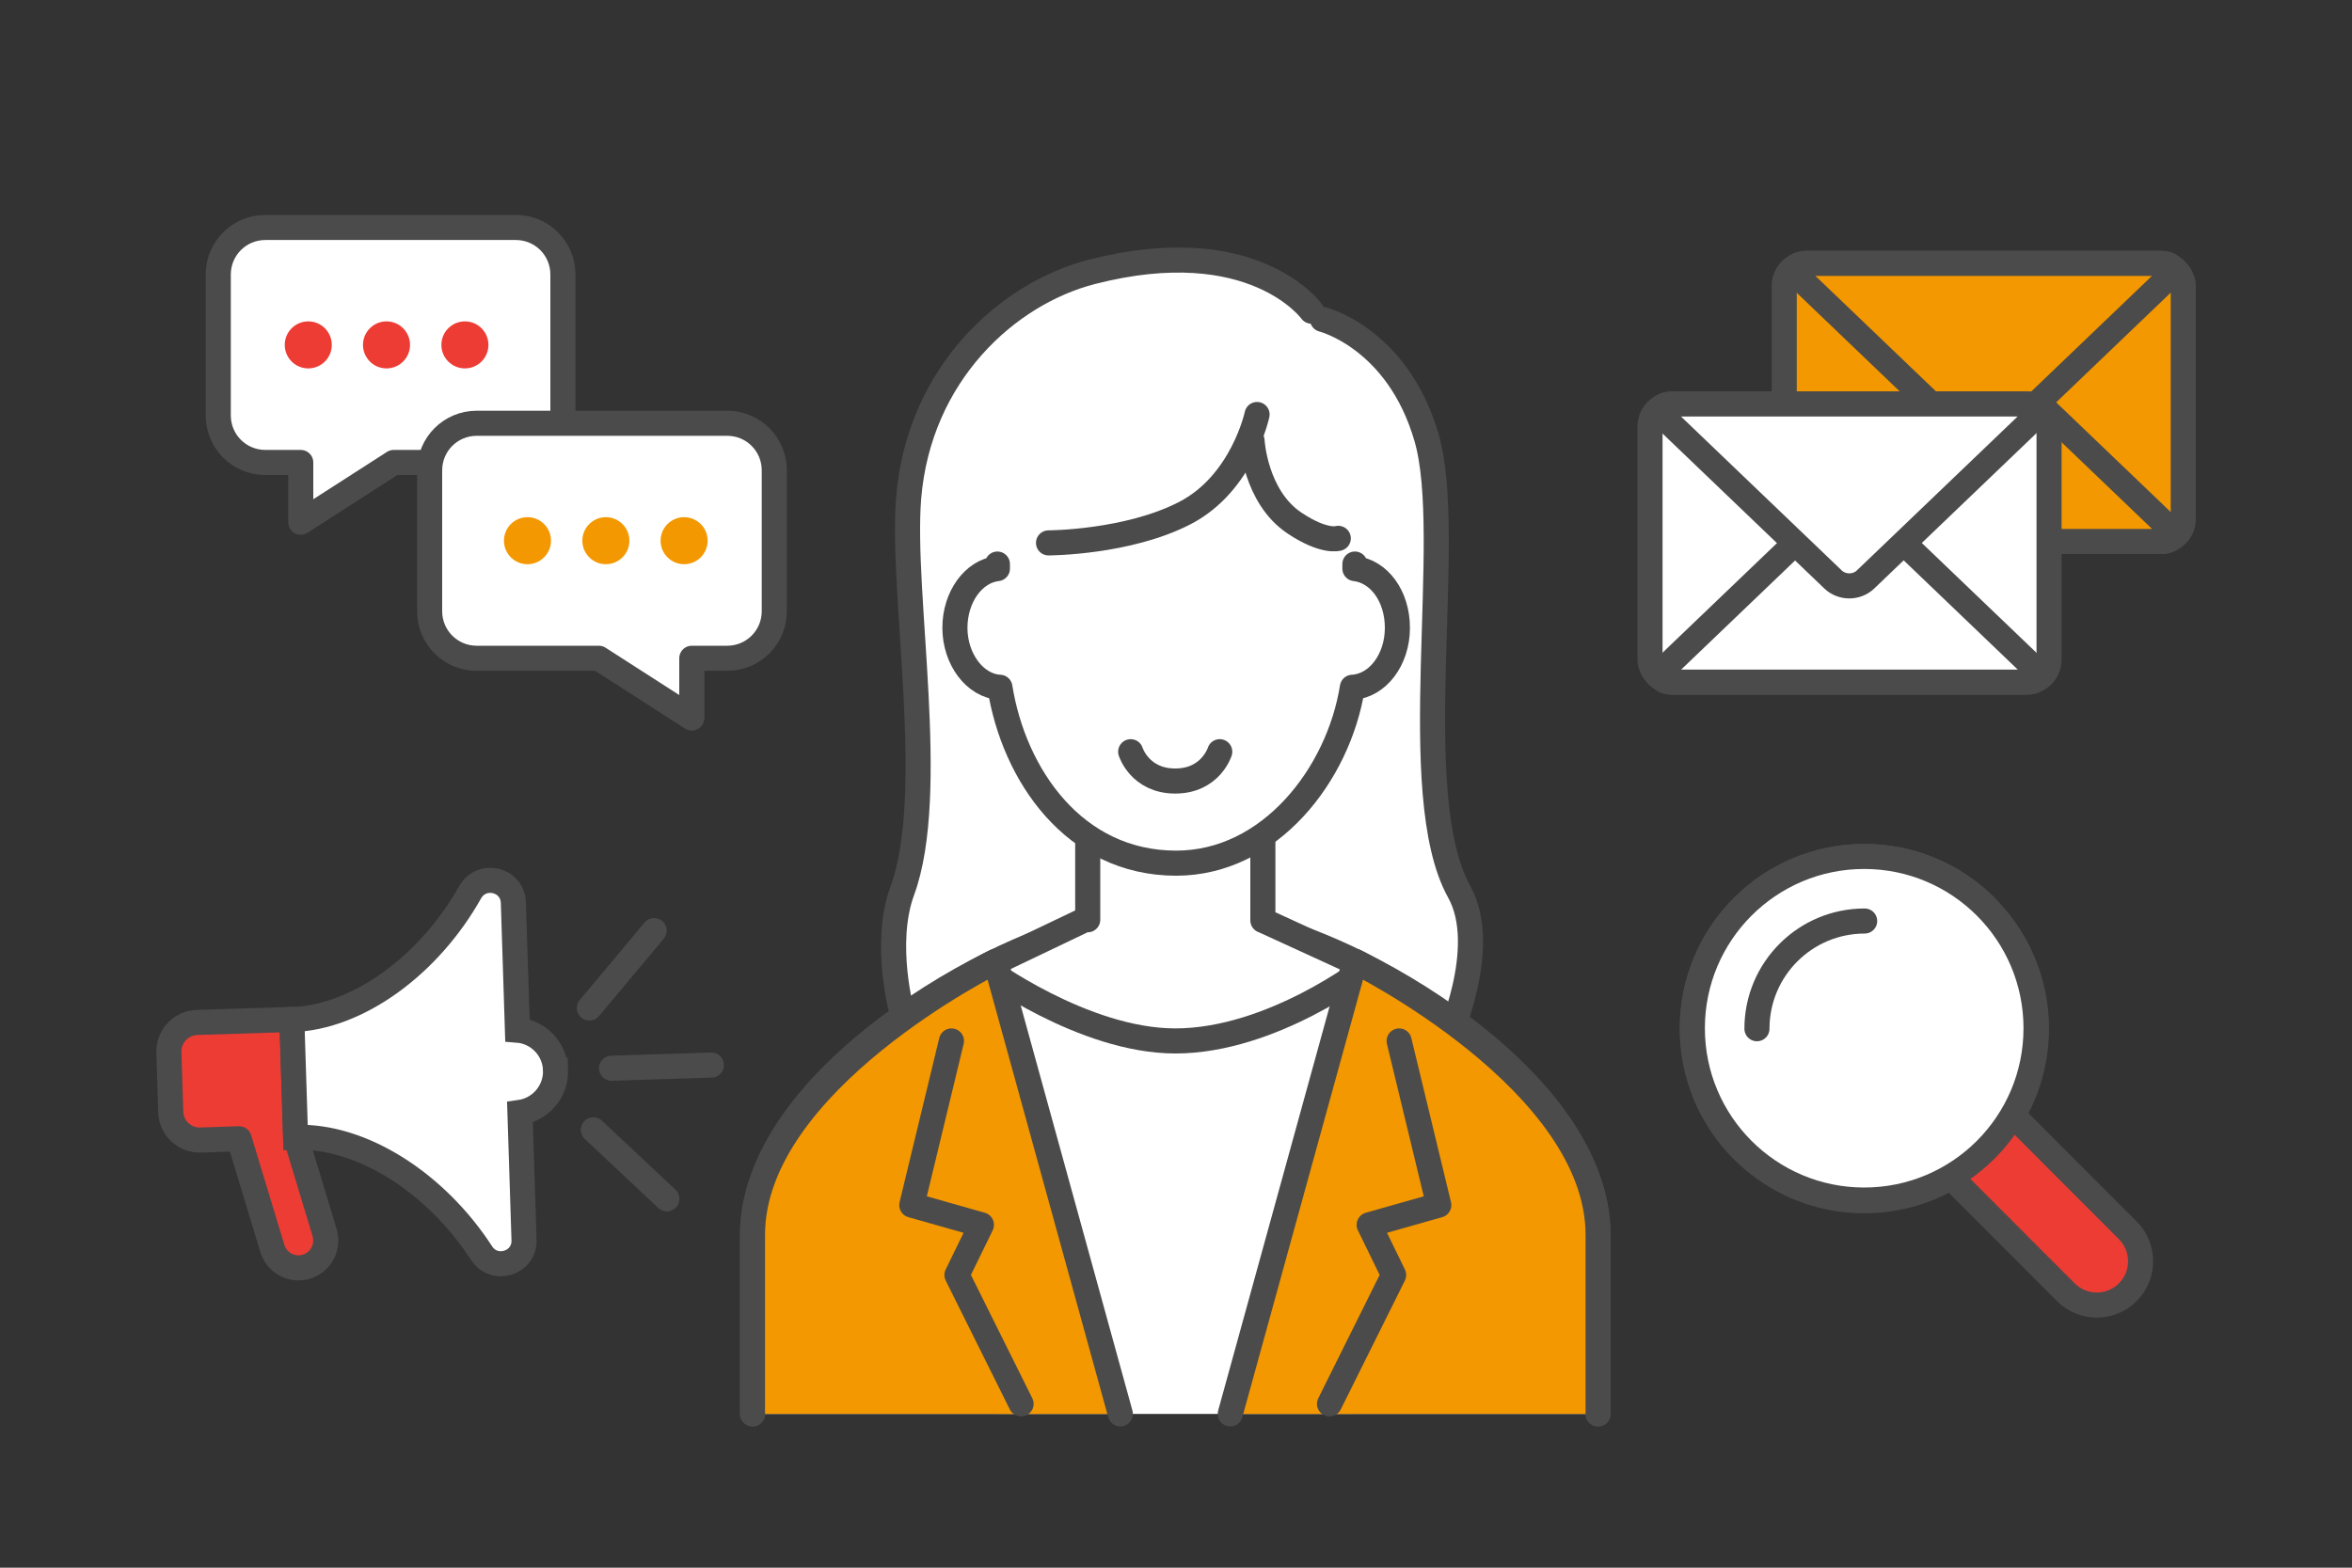 <?xml version="1.0" encoding="UTF-8"?><svg id="_データ" xmlns="http://www.w3.org/2000/svg" viewBox="0 0 150 100"><rect x="0" y="0" width="150" height="100" fill="#333333" stroke="none"/><defs><style>.cls-1,.cls-2{fill:none;}.cls-1,.cls-3,.cls-4,.cls-5,.cls-6{stroke:#4b4b4b;stroke-width:1.6px;}.cls-1,.cls-3,.cls-4,.cls-6{stroke-linecap:round;stroke-linejoin:round;}.cls-2,.cls-7,.cls-8,.cls-9{stroke-width:0px;}.cls-3,.cls-7{fill:#f39800;}.cls-8,.cls-4,.cls-5{fill:#fff;}.cls-5{stroke-miterlimit:10;}.cls-6,.cls-9{fill:#ed3c34;}</style></defs><rect class="cls-2" x="0" width="150" height="100"/><path class="cls-6" d="m20.71,78.65l-1.85-6.11-.24-7.51-6.06.19c-1.01.03-1.82.89-1.79,1.9l.12,3.82c.03,1.01.89,1.82,1.9,1.78l2.46-.08,2.12,7c.28.92,1.25,1.44,2.17,1.16.92-.28,1.44-1.25,1.16-2.17Z"/><path class="cls-5" d="m35.43,68.26c-.04-1.36-1.11-2.45-2.43-2.55l-.26-8.13c-.05-1.5-2.02-1.97-2.76-.66-2.59,4.61-7.12,7.98-11.37,8.12l.24,7.51c4.25-.14,8.98,2.94,11.86,7.38.81,1.26,2.76.66,2.71-.84l-.26-8.13c1.32-.19,2.31-1.34,2.27-2.7Z"/><line class="cls-4" x1="37.59" y1="64.3" x2="41.72" y2="59.36"/><line class="cls-4" x1="39" y1="68.14" x2="45.37" y2="67.94"/><line class="cls-4" x1="37.84" y1="72.07" x2="42.53" y2="76.47"/><path class="cls-4" d="m32.9,14.51h-15.98c-1.66,0-3,1.34-3,3v8.99c0,1.66,1.34,3,3,3h2.26v3.81l5.93-3.81h7.79c1.66,0,3-1.34,3-3v-8.99c0-1.66-1.34-3-3-3Z"/><circle class="cls-9" cx="19.66" cy="22" r="1.5"/><circle class="cls-9" cx="24.65" cy="22" r="1.5"/><circle class="cls-9" cx="29.65" cy="22" r="1.5"/><path class="cls-4" d="m30.4,27h15.98c1.66,0,3,1.34,3,3v8.99c0,1.66-1.34,3-3,3h-2.26s0,3.81,0,3.81l-5.93-3.81h-7.79c-1.66,0-3-1.34-3-3v-8.99c0-1.66,1.34-3,3-3Z"/><circle class="cls-7" cx="43.63" cy="34.49" r="1.5"/><circle class="cls-7" cx="38.64" cy="34.49" r="1.5"/><circle class="cls-7" cx="33.64" cy="34.49" r="1.5"/><rect class="cls-7" x="113.79" y="16.8" width="25.45" height="17.74" rx="1.44" ry="1.44"/><rect class="cls-1" x="113.79" y="16.8" width="25.45" height="17.74" rx="1.44" ry="1.44"/><path class="cls-7" d="m115.23,34.54c-.79,0-.97-.45-.4-.99l10.65-10.2c.57-.55,1.51-.55,2.08,0l10.65,10.2c.57.55.39.99-.4.99h-22.57Z"/><path class="cls-1" d="m115.23,34.54c-.79,0-.97-.45-.4-.99l10.65-10.2c.57-.55,1.51-.55,2.08,0l10.65,10.2c.57.55.39.99-.4.99h-22.57Z"/><path class="cls-7" d="m137.8,16.8c.79,0,.97.45.4.99l-10.65,10.2c-.57.55-1.51.55-2.08,0l-10.65-10.2c-.57-.55-.39-.99.4-.99h22.57Z"/><path class="cls-1" d="m137.8,16.8c.79,0,.97.45.4.99l-10.65,10.2c-.57.55-1.51.55-2.08,0l-10.65-10.2c-.57-.55-.39-.99.4-.99h22.57Z"/><rect class="cls-8" x="105.23" y="25.77" width="25.45" height="17.74" rx="1.44" ry="1.44"/><rect class="cls-1" x="105.23" y="25.77" width="25.45" height="17.74" rx="1.44" ry="1.44"/><path class="cls-8" d="m106.66,43.51c-.79,0-.97-.45-.4-.99l10.65-10.2c.57-.55,1.51-.55,2.08,0l10.65,10.2c.57.55.39.99-.4.99h-22.57Z"/><path class="cls-1" d="m106.66,43.51c-.79,0-.97-.45-.4-.99l10.65-10.2c.57-.55,1.51-.55,2.08,0l10.65,10.2c.57.55.39.99-.4.99h-22.57Z"/><path class="cls-8" d="m129.23,25.77c.79,0,.97.45.4.99l-10.65,10.2c-.57.55-1.51.55-2.08,0l-10.65-10.2c-.57-.55-.39-.99.4-.99h22.57Z"/><path class="cls-1" d="m129.23,25.77c.79,0,.97.45.4.99l-10.65,10.2c-.57.55-1.51.55-2.08,0l-10.65-10.2c-.57-.55-.39-.99.4-.99h22.57Z"/><path class="cls-4" d="m84.34,20.37s4.8,1.19,6.64,7.55c1.85,6.36-1.39,22.7,2.08,28.96,2,3.6-.8,9.62-.8,9.62,0,0-5.17,7.29-16.37,7.29s-18.35-9.13-18.35-9.13c0,0-1.24-4.45,0-7.83,2.29-6.21-.09-18.96.41-25.07.65-7.92,6.31-13.04,11.69-14.42,10.3-2.64,14,2.51,14,2.51"/><path class="cls-4" d="m101.91,90.19v-11.42c0-10.78-17.89-19.66-22.2-19.66h-9.51c-4.31,0-22.2,8.88-22.2,19.66v11.42"/><path class="cls-4" d="m80.54,58.71v-5.76h-11.17v5.72h-.19s-6.4,3.06-6.4,3.06c0,0,6.3,4.67,12.18,4.67,6.17,0,12.18-4.67,12.18-4.67l-6.59-3.02Z"/><path class="cls-4" d="m63.61,35.98v.29c-1.52.17-2.71,1.8-2.71,3.78s1.27,3.71,2.87,3.79c.89,5.58,4.73,11.22,11.24,11.22,5.97,0,10.35-5.64,11.24-11.22,1.59-.08,2.87-1.74,2.87-3.79s-1.19-3.61-2.71-3.78v-.29"/><path class="cls-1" d="m79.85,28.11s.19,3.57,2.7,5.25c1.91,1.28,2.8.98,2.8.98"/><path class="cls-1" d="m80.17,26.44s-.93,4.38-4.59,6.28c-3.66,1.9-8.71,1.91-8.71,1.91"/><path class="cls-3" d="m71.45,90.19l-7.96-28.87s-15.5,7.66-15.5,17.45v11.42"/><polyline class="cls-3" points="60.68 66.4 58.15 76.87 62.59 78.13 61.03 81.33 65.12 89.55"/><path class="cls-3" d="m78.46,90.19l7.96-28.87s15.5,7.66,15.5,17.45v11.42"/><polyline class="cls-3" points="89.23 66.4 91.76 76.87 87.32 78.13 88.88 81.33 84.79 89.55"/><path class="cls-1" d="m72.11,47.95s.58,1.87,2.84,1.87,2.84-1.87,2.84-1.87"/><path class="cls-6" d="m126.68,57.86c-4.28-4.29-11.24-4.3-15.53-.02-4.29,4.28-4.3,11.24-.02,15.53,3.53,3.54,8.99,4.24,13.3,1.73l7.32,7.33c1.09,1.09,2.86,1.09,3.95,0,1.09-1.09,1.09-2.86,0-3.95l-7.32-7.33c2.51-4.31,1.81-9.76-1.72-13.28h0Z"/><circle class="cls-4" cx="118.89" cy="65.59" r="10.96"/><path class="cls-1" d="m112.05,65.62c0-3.8,3.08-6.87,6.87-6.87h0"/></svg>